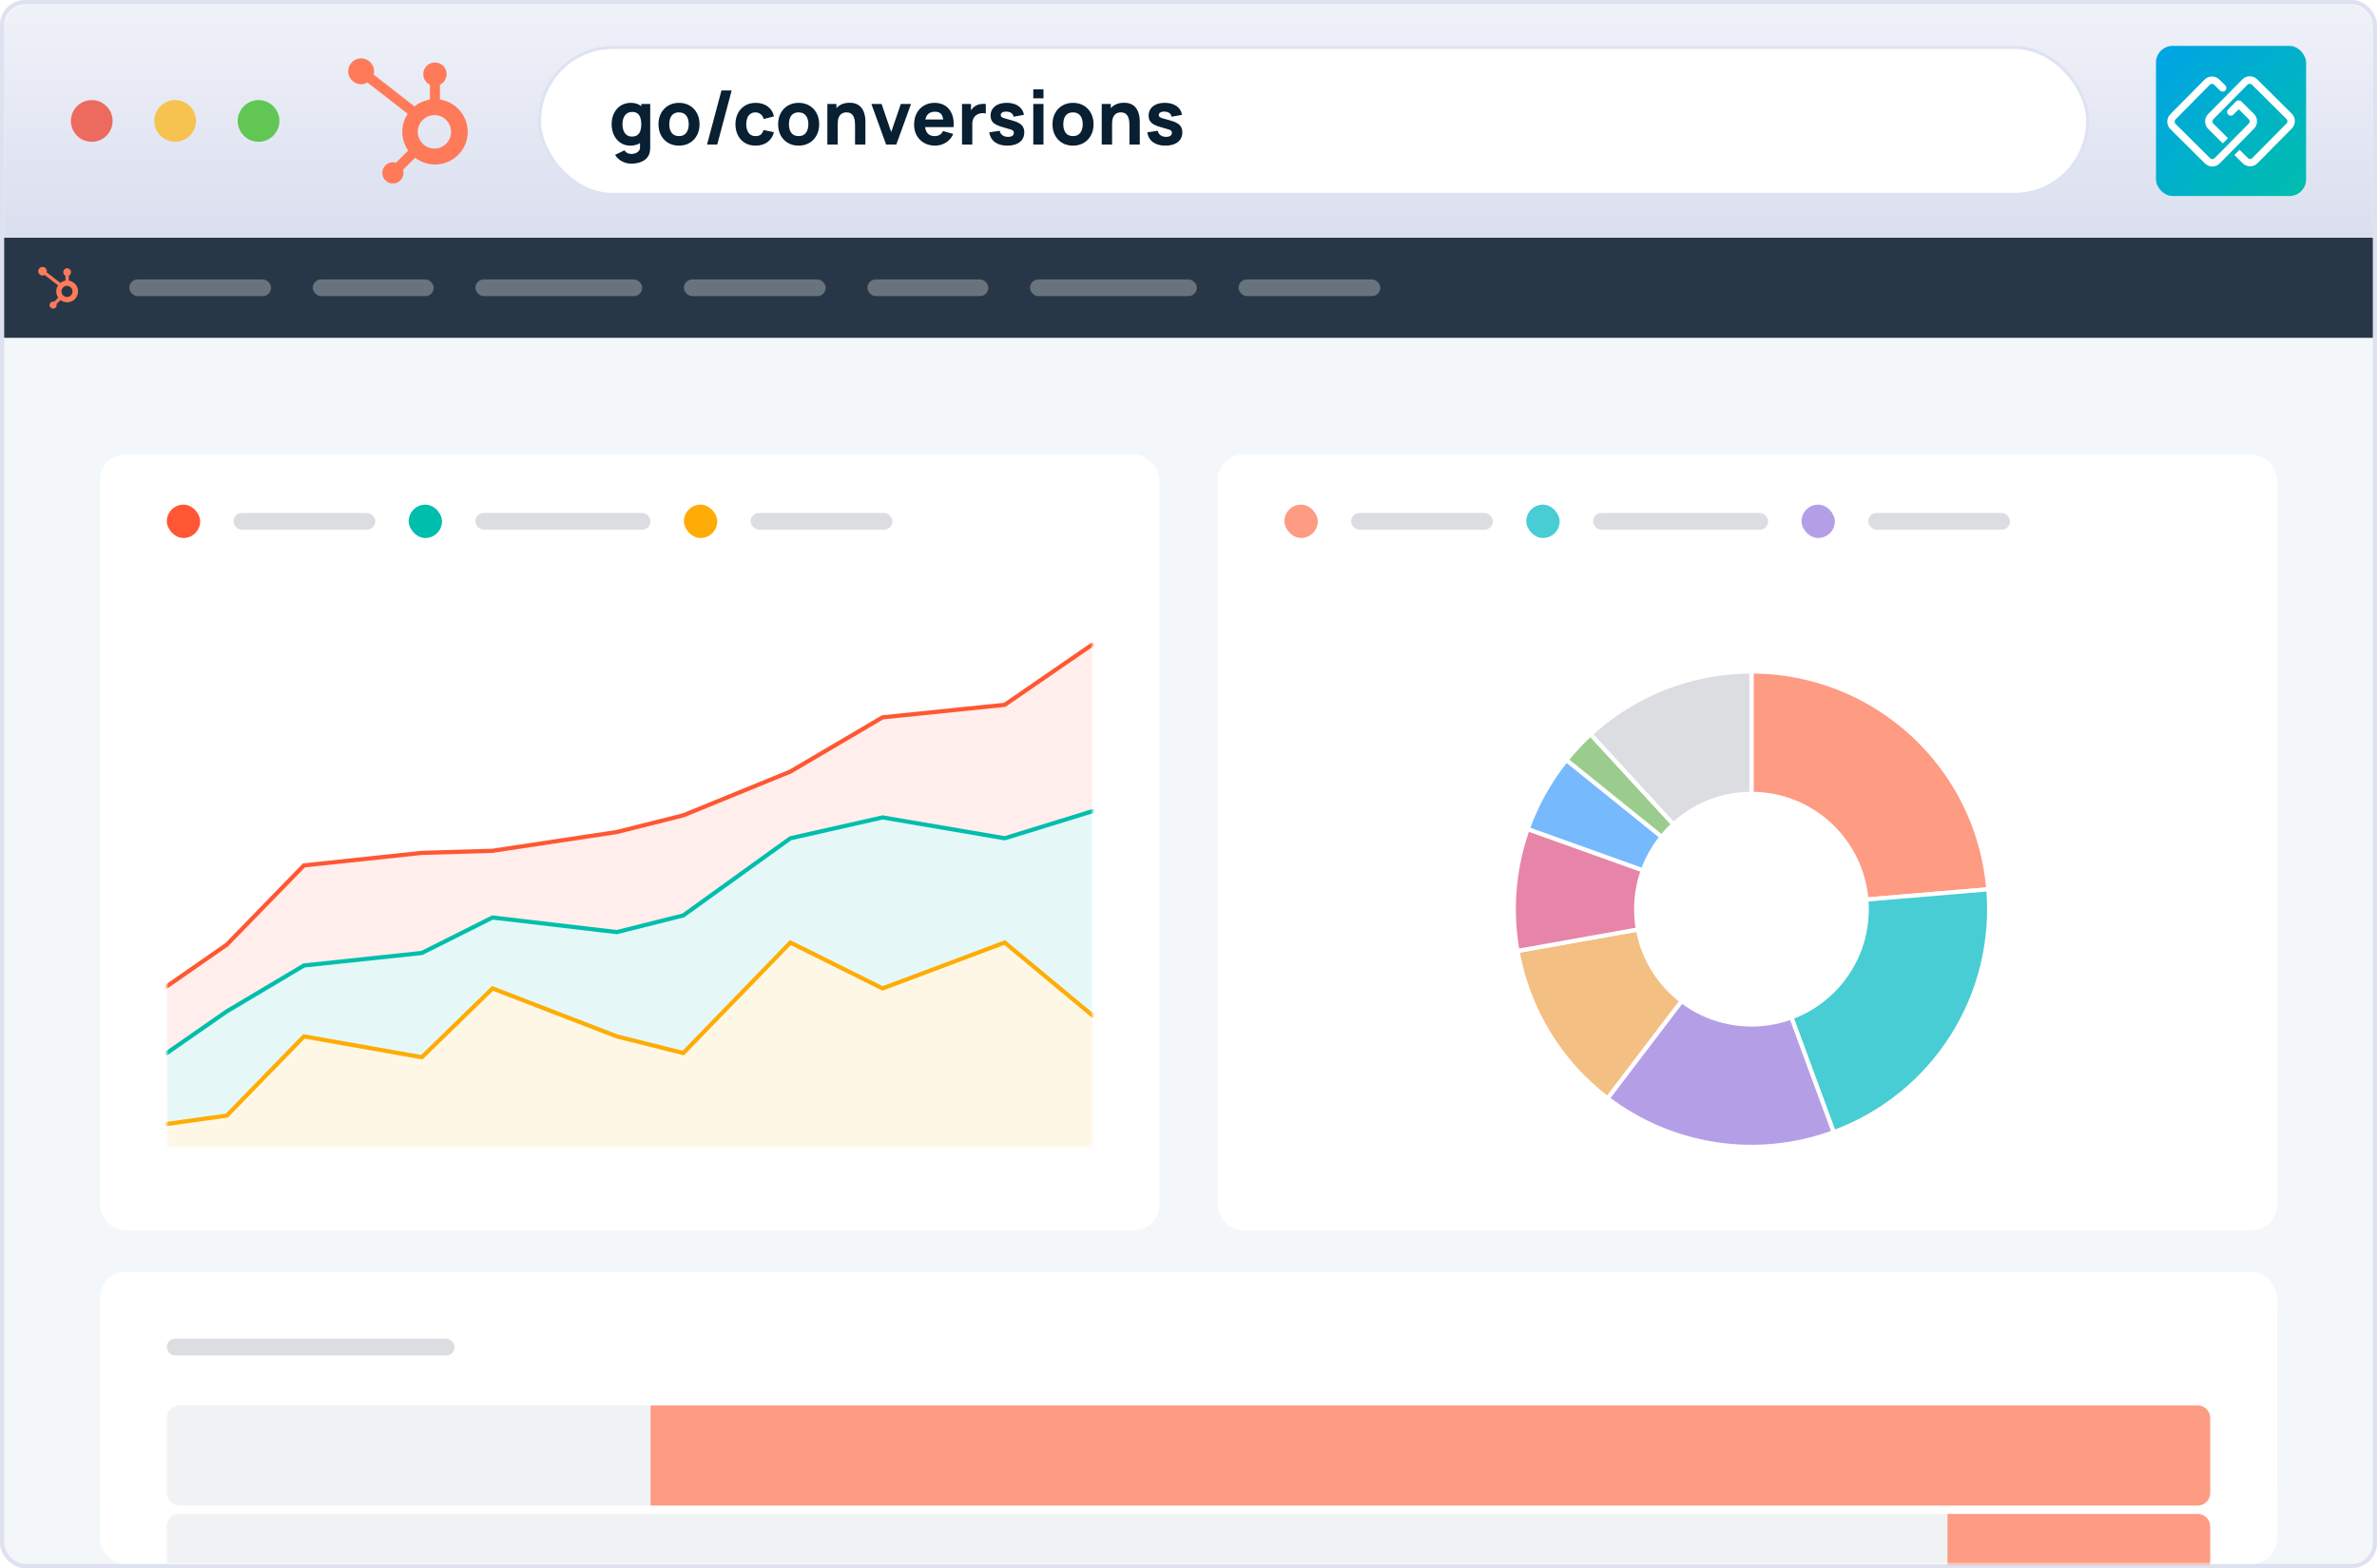<svg width="570" height="376" viewBox="0 0 570 376" fill="none" xmlns="http://www.w3.org/2000/svg">
<rect x="0.5" y="0.5" width="569" height="375" rx="5.5" fill="#F3F7F9" stroke="#DDE1F0"/>
<path d="M1 7C1 3.686 3.686 1 7 1H563C566.314 1 569 3.686 569 7V57H1V7Z" fill="url(#paint0_linear_6225_28657)"/>
<rect x="129.375" y="11.375" width="371.25" height="35.25" rx="17.625" fill="white" stroke="#DEE3F1" stroke-width="0.75"/>
<path d="M151.368 39.24C150.816 39.24 150.291 39.15 149.793 38.97C149.295 38.796 148.848 38.55 148.452 38.232C148.062 37.92 147.744 37.554 147.498 37.134L149.766 36.036C149.922 36.324 150.144 36.543 150.432 36.693C150.726 36.843 151.044 36.918 151.386 36.918C151.752 36.918 152.097 36.855 152.421 36.729C152.745 36.609 153.003 36.426 153.195 36.18C153.393 35.94 153.486 35.64 153.474 35.28V32.454H153.78V24.93H155.922V35.316C155.922 35.556 155.91 35.781 155.886 35.991C155.868 36.207 155.832 36.42 155.778 36.63C155.622 37.224 155.331 37.713 154.905 38.097C154.485 38.481 153.969 38.766 153.357 38.952C152.745 39.144 152.082 39.24 151.368 39.24ZM151.152 34.92C150.258 34.92 149.475 34.695 148.803 34.245C148.131 33.795 147.606 33.183 147.228 32.409C146.856 31.635 146.67 30.762 146.67 29.79C146.67 28.8 146.859 27.921 147.237 27.153C147.621 26.379 148.158 25.77 148.848 25.326C149.538 24.882 150.348 24.66 151.278 24.66C152.202 24.66 152.979 24.885 153.609 25.335C154.239 25.785 154.716 26.397 155.04 27.171C155.364 27.945 155.526 28.818 155.526 29.79C155.526 30.762 155.361 31.635 155.031 32.409C154.707 33.183 154.221 33.795 153.573 34.245C152.925 34.695 152.118 34.92 151.152 34.92ZM151.548 32.742C152.094 32.742 152.529 32.619 152.853 32.373C153.183 32.127 153.42 31.782 153.564 31.338C153.708 30.894 153.78 30.378 153.78 29.79C153.78 29.202 153.708 28.686 153.564 28.242C153.42 27.798 153.189 27.453 152.871 27.207C152.559 26.961 152.148 26.838 151.638 26.838C151.092 26.838 150.642 26.973 150.288 27.243C149.94 27.507 149.682 27.864 149.514 28.314C149.346 28.758 149.262 29.25 149.262 29.79C149.262 30.336 149.343 30.834 149.505 31.284C149.667 31.728 149.916 32.082 150.252 32.346C150.588 32.61 151.02 32.742 151.548 32.742ZM162.817 34.92C161.839 34.92 160.981 34.701 160.243 34.263C159.505 33.825 158.929 33.222 158.515 32.454C158.107 31.68 157.903 30.792 157.903 29.79C157.903 28.776 158.113 27.885 158.533 27.117C158.953 26.343 159.532 25.74 160.27 25.308C161.008 24.876 161.857 24.66 162.817 24.66C163.795 24.66 164.653 24.879 165.391 25.317C166.135 25.755 166.714 26.361 167.128 27.135C167.542 27.903 167.749 28.788 167.749 29.79C167.749 30.798 167.539 31.689 167.119 32.463C166.705 33.231 166.126 33.834 165.382 34.272C164.644 34.704 163.789 34.92 162.817 34.92ZM162.817 32.634C163.603 32.634 164.188 32.37 164.572 31.842C164.962 31.308 165.157 30.624 165.157 29.79C165.157 28.926 164.959 28.236 164.563 27.72C164.173 27.204 163.591 26.946 162.817 26.946C162.283 26.946 161.845 27.066 161.503 27.306C161.161 27.546 160.906 27.879 160.738 28.305C160.576 28.731 160.495 29.226 160.495 29.79C160.495 30.66 160.69 31.353 161.08 31.869C161.476 32.379 162.055 32.634 162.817 32.634ZM173.004 21.69L169.548 34.65H171.996L175.452 21.69H173.004ZM181.184 34.92C180.176 34.92 179.312 34.695 178.592 34.245C177.872 33.795 177.32 33.183 176.936 32.409C176.552 31.635 176.36 30.762 176.36 29.79C176.36 28.806 176.558 27.927 176.954 27.153C177.356 26.379 177.92 25.77 178.646 25.326C179.372 24.882 180.23 24.66 181.22 24.66C182.366 24.66 183.326 24.951 184.1 25.533C184.88 26.109 185.378 26.898 185.594 27.9L183.146 28.548C183.002 28.044 182.75 27.651 182.39 27.369C182.036 27.087 181.634 26.946 181.184 26.946C180.668 26.946 180.245 27.072 179.915 27.324C179.585 27.57 179.342 27.909 179.186 28.341C179.03 28.767 178.952 29.25 178.952 29.79C178.952 30.636 179.138 31.323 179.51 31.851C179.888 32.373 180.446 32.634 181.184 32.634C181.736 32.634 182.156 32.508 182.444 32.256C182.732 32.004 182.948 31.644 183.092 31.176L185.594 31.698C185.318 32.73 184.796 33.525 184.028 34.083C183.26 34.641 182.312 34.92 181.184 34.92ZM191.504 34.92C190.526 34.92 189.668 34.701 188.93 34.263C188.192 33.825 187.616 33.222 187.202 32.454C186.794 31.68 186.59 30.792 186.59 29.79C186.59 28.776 186.8 27.885 187.22 27.117C187.64 26.343 188.219 25.74 188.957 25.308C189.695 24.876 190.544 24.66 191.504 24.66C192.482 24.66 193.34 24.879 194.078 25.317C194.822 25.755 195.401 26.361 195.815 27.135C196.229 27.903 196.436 28.788 196.436 29.79C196.436 30.798 196.226 31.689 195.806 32.463C195.392 33.231 194.813 33.834 194.069 34.272C193.331 34.704 192.476 34.92 191.504 34.92ZM191.504 32.634C192.29 32.634 192.875 32.37 193.259 31.842C193.649 31.308 193.844 30.624 193.844 29.79C193.844 28.926 193.646 28.236 193.25 27.72C192.86 27.204 192.278 26.946 191.504 26.946C190.97 26.946 190.532 27.066 190.19 27.306C189.848 27.546 189.593 27.879 189.425 28.305C189.263 28.731 189.182 29.226 189.182 29.79C189.182 30.66 189.377 31.353 189.767 31.869C190.163 32.379 190.742 32.634 191.504 32.634ZM205.039 34.65V30.06C205.039 29.838 205.027 29.556 205.003 29.214C204.979 28.866 204.904 28.518 204.778 28.17C204.652 27.822 204.445 27.531 204.157 27.297C203.875 27.063 203.473 26.946 202.951 26.946C202.741 26.946 202.516 26.979 202.276 27.045C202.036 27.111 201.811 27.24 201.601 27.432C201.391 27.618 201.217 27.894 201.079 28.26C200.947 28.626 200.881 29.112 200.881 29.718L199.477 29.052C199.477 28.284 199.633 27.564 199.945 26.892C200.257 26.22 200.725 25.677 201.349 25.263C201.979 24.849 202.771 24.642 203.725 24.642C204.487 24.642 205.108 24.771 205.588 25.029C206.068 25.287 206.44 25.614 206.704 26.01C206.974 26.406 207.166 26.82 207.28 27.252C207.394 27.678 207.463 28.068 207.487 28.422C207.511 28.776 207.523 29.034 207.523 29.196V34.65H205.039ZM198.397 34.65V24.93H200.575V28.152H200.881V34.65H198.397ZM212.487 34.65L208.959 24.93H211.407L213.711 31.662L216.015 24.93H218.463L214.935 34.65H212.487ZM224.256 34.92C223.26 34.92 222.381 34.707 221.619 34.281C220.863 33.849 220.269 33.258 219.837 32.508C219.411 31.752 219.198 30.888 219.198 29.916C219.198 28.854 219.408 27.93 219.828 27.144C220.248 26.358 220.827 25.749 221.565 25.317C222.303 24.879 223.152 24.66 224.112 24.66C225.132 24.66 225.999 24.9 226.713 25.38C227.427 25.86 227.955 26.535 228.297 27.405C228.639 28.275 228.759 29.298 228.657 30.474H226.236V29.574C226.236 28.584 226.077 27.873 225.759 27.441C225.447 27.003 224.934 26.784 224.22 26.784C223.386 26.784 222.771 27.039 222.375 27.549C221.985 28.053 221.79 28.8 221.79 29.79C221.79 30.696 221.985 31.398 222.375 31.896C222.771 32.388 223.35 32.634 224.112 32.634C224.592 32.634 225.003 32.529 225.345 32.319C225.687 32.109 225.948 31.806 226.128 31.41L228.576 32.112C228.21 33 227.631 33.69 226.839 34.182C226.053 34.674 225.192 34.92 224.256 34.92ZM221.034 30.474V28.656H227.478V30.474H221.034ZM230.689 34.65V24.93H232.849V27.306L232.615 27C232.741 26.664 232.909 26.358 233.119 26.082C233.329 25.806 233.587 25.578 233.893 25.398C234.127 25.254 234.382 25.143 234.658 25.065C234.934 24.981 235.219 24.93 235.513 24.912C235.807 24.888 236.101 24.894 236.395 24.93V27.216C236.125 27.132 235.81 27.105 235.45 27.135C235.096 27.159 234.775 27.24 234.487 27.378C234.199 27.51 233.956 27.687 233.758 27.909C233.56 28.125 233.41 28.383 233.308 28.683C233.206 28.977 233.155 29.31 233.155 29.682V34.65H230.689ZM241.553 34.92C240.329 34.92 239.339 34.644 238.583 34.092C237.833 33.534 237.377 32.748 237.215 31.734L239.717 31.356C239.819 31.812 240.044 32.169 240.392 32.427C240.746 32.685 241.193 32.814 241.733 32.814C242.177 32.814 242.519 32.73 242.759 32.562C242.999 32.388 243.119 32.148 243.119 31.842C243.119 31.65 243.071 31.497 242.975 31.383C242.879 31.263 242.663 31.146 242.327 31.032C241.997 30.918 241.481 30.768 240.779 30.582C239.987 30.378 239.354 30.15 238.88 29.898C238.406 29.646 238.064 29.346 237.854 28.998C237.644 28.644 237.539 28.218 237.539 27.72C237.539 27.096 237.698 26.556 238.016 26.1C238.334 25.638 238.781 25.284 239.357 25.038C239.939 24.786 240.623 24.66 241.409 24.66C242.171 24.66 242.846 24.777 243.434 25.011C244.022 25.245 244.496 25.578 244.856 26.01C245.222 26.442 245.447 26.952 245.531 27.54L243.029 27.99C242.987 27.63 242.831 27.345 242.561 27.135C242.291 26.925 241.925 26.802 241.463 26.766C241.013 26.736 240.65 26.796 240.374 26.946C240.104 27.096 239.969 27.312 239.969 27.594C239.969 27.762 240.026 27.903 240.14 28.017C240.26 28.131 240.503 28.248 240.869 28.368C241.241 28.488 241.805 28.644 242.561 28.836C243.299 29.028 243.89 29.253 244.334 29.511C244.784 29.763 245.111 30.069 245.315 30.429C245.519 30.783 245.621 31.212 245.621 31.716C245.621 32.712 245.261 33.495 244.541 34.065C243.821 34.635 242.825 34.92 241.553 34.92ZM247.779 23.58V21.42H250.227V23.58H247.779ZM247.779 34.65V24.93H250.227V34.65H247.779ZM257.299 34.92C256.321 34.92 255.463 34.701 254.725 34.263C253.987 33.825 253.411 33.222 252.997 32.454C252.589 31.68 252.385 30.792 252.385 29.79C252.385 28.776 252.595 27.885 253.015 27.117C253.435 26.343 254.014 25.74 254.752 25.308C255.49 24.876 256.339 24.66 257.299 24.66C258.277 24.66 259.135 24.879 259.873 25.317C260.617 25.755 261.196 26.361 261.61 27.135C262.024 27.903 262.231 28.788 262.231 29.79C262.231 30.798 262.021 31.689 261.601 32.463C261.187 33.231 260.608 33.834 259.864 34.272C259.126 34.704 258.271 34.92 257.299 34.92ZM257.299 32.634C258.085 32.634 258.67 32.37 259.054 31.842C259.444 31.308 259.639 30.624 259.639 29.79C259.639 28.926 259.441 28.236 259.045 27.72C258.655 27.204 258.073 26.946 257.299 26.946C256.765 26.946 256.327 27.066 255.985 27.306C255.643 27.546 255.388 27.879 255.22 28.305C255.058 28.731 254.977 29.226 254.977 29.79C254.977 30.66 255.172 31.353 255.562 31.869C255.958 32.379 256.537 32.634 257.299 32.634ZM270.834 34.65V30.06C270.834 29.838 270.822 29.556 270.798 29.214C270.774 28.866 270.699 28.518 270.573 28.17C270.447 27.822 270.24 27.531 269.952 27.297C269.67 27.063 269.268 26.946 268.746 26.946C268.536 26.946 268.311 26.979 268.071 27.045C267.831 27.111 267.606 27.24 267.396 27.432C267.186 27.618 267.012 27.894 266.874 28.26C266.742 28.626 266.676 29.112 266.676 29.718L265.272 29.052C265.272 28.284 265.428 27.564 265.74 26.892C266.052 26.22 266.52 25.677 267.144 25.263C267.774 24.849 268.566 24.642 269.52 24.642C270.282 24.642 270.903 24.771 271.383 25.029C271.863 25.287 272.235 25.614 272.499 26.01C272.769 26.406 272.961 26.82 273.075 27.252C273.189 27.678 273.258 28.068 273.282 28.422C273.306 28.776 273.318 29.034 273.318 29.196V34.65H270.834ZM264.192 34.65V24.93H266.37V28.152H266.676V34.65H264.192ZM279.452 34.92C278.228 34.92 277.238 34.644 276.482 34.092C275.732 33.534 275.276 32.748 275.114 31.734L277.616 31.356C277.718 31.812 277.943 32.169 278.291 32.427C278.645 32.685 279.092 32.814 279.632 32.814C280.076 32.814 280.418 32.73 280.658 32.562C280.898 32.388 281.018 32.148 281.018 31.842C281.018 31.65 280.97 31.497 280.874 31.383C280.778 31.263 280.562 31.146 280.226 31.032C279.896 30.918 279.38 30.768 278.678 30.582C277.886 30.378 277.253 30.15 276.779 29.898C276.305 29.646 275.963 29.346 275.753 28.998C275.543 28.644 275.438 28.218 275.438 27.72C275.438 27.096 275.597 26.556 275.915 26.1C276.233 25.638 276.68 25.284 277.256 25.038C277.838 24.786 278.522 24.66 279.308 24.66C280.07 24.66 280.745 24.777 281.333 25.011C281.921 25.245 282.395 25.578 282.755 26.01C283.121 26.442 283.346 26.952 283.43 27.54L280.928 27.99C280.886 27.63 280.73 27.345 280.46 27.135C280.19 26.925 279.824 26.802 279.362 26.766C278.912 26.736 278.549 26.796 278.273 26.946C278.003 27.096 277.868 27.312 277.868 27.594C277.868 27.762 277.925 27.903 278.039 28.017C278.159 28.131 278.402 28.248 278.768 28.368C279.14 28.488 279.704 28.644 280.46 28.836C281.198 29.028 281.789 29.253 282.233 29.511C282.683 29.763 283.01 30.069 283.214 30.429C283.418 30.783 283.52 31.212 283.52 31.716C283.52 32.712 283.16 33.495 282.44 34.065C281.72 34.635 280.724 34.92 279.452 34.92Z" fill="#091F32"/>
<g clip-path="url(#clip0_6225_28657)">
<path d="M105.502 23.878V20.305C106.466 19.855 107.083 18.89 107.088 17.826V17.744C107.088 16.224 105.857 14.993 104.337 14.993H104.255C102.736 14.993 101.504 16.224 101.504 17.744V17.826C101.509 18.89 102.127 19.855 103.09 20.305V23.878C101.734 24.086 100.456 24.648 99.386 25.509L89.589 17.877C89.659 17.625 89.695 17.366 89.699 17.106C89.701 15.852 88.948 14.72 87.791 14.238C86.633 13.756 85.299 14.019 84.412 14.904C83.523 15.789 83.256 17.122 83.734 18.281C84.212 19.441 85.342 20.197 86.596 20.199C87.132 20.197 87.658 20.053 88.122 19.784L97.77 27.291C95.996 29.971 96.043 33.463 97.889 36.093L94.955 39.029C94.718 38.953 94.471 38.913 94.222 38.909C92.816 38.91 91.678 40.05 91.678 41.455C91.679 42.861 92.818 44 94.223 44C95.628 44 96.768 42.862 96.769 41.457C96.766 41.208 96.725 40.961 96.65 40.723L99.552 37.819C102.146 39.816 105.709 39.988 108.483 38.251C111.257 36.513 112.657 33.233 111.992 30.027C111.327 26.822 108.739 24.369 105.502 23.878ZM104.299 35.627C102.838 35.668 101.471 34.911 100.729 33.653C99.987 32.394 99.987 30.832 100.729 29.573C101.471 28.314 102.838 27.558 104.299 27.598C106.46 27.674 108.173 29.447 108.174 31.61C108.176 33.772 106.464 35.547 104.303 35.625" fill="#FF7A59"/>
</g>
<rect x="517" y="11" width="36" height="36" rx="4" fill="url(#paint1_linear_6225_28657)"/>
<path fill-rule="evenodd" clip-rule="evenodd" d="M539.582 39.879C538.939 39.879 538.296 39.646 537.805 39.155L535.807 37.168L537.046 35.917L539.044 37.904C539.336 38.196 539.816 38.196 540.096 37.904L548.313 29.594C548.453 29.453 548.523 29.266 548.523 29.068C548.523 28.869 548.442 28.682 548.301 28.542L540.003 20.301C539.722 20.021 539.231 20.021 538.951 20.301L530.746 28.6C530.605 28.74 530.535 28.927 530.535 29.126C530.535 29.325 530.617 29.512 530.757 29.652L534.264 33.135L533.025 34.386L529.518 30.903C529.039 30.435 528.782 29.804 528.782 29.126C528.782 28.448 529.039 27.817 529.507 27.349L537.723 19.039C538.191 18.56 538.822 18.303 539.488 18.291C540.155 18.291 540.786 18.548 541.265 19.016L549.564 27.256C550.043 27.724 550.3 28.355 550.3 29.033C550.3 29.71 550.043 30.342 549.575 30.809L541.359 39.12C540.868 39.634 540.225 39.879 539.582 39.879Z" fill="white"/>
<path fill-rule="evenodd" clip-rule="evenodd" d="M530.523 39.926C529.857 39.926 529.226 39.669 528.747 39.202L520.448 30.961C519.969 30.494 519.712 29.863 519.7 29.185C519.7 28.518 519.957 27.876 520.425 27.408L528.653 19.086C529.121 18.607 529.752 18.35 530.418 18.338C531.084 18.338 531.716 18.595 532.195 19.063L533.609 20.465C533.948 20.804 533.96 21.365 533.621 21.716C533.282 22.067 532.733 22.067 532.382 21.727L532.37 21.716L530.956 20.325C530.664 20.033 530.184 20.033 529.904 20.325L521.675 28.647C521.535 28.787 521.453 28.974 521.465 29.173C521.465 29.372 521.547 29.559 521.687 29.699L529.986 37.939C530.278 38.231 530.746 38.231 531.038 37.939L539.255 29.629C539.395 29.488 539.477 29.302 539.465 29.103C539.465 28.904 539.383 28.717 539.243 28.577L536.847 26.192L535.573 27.478C535.234 27.829 534.673 27.829 534.322 27.478C533.971 27.139 533.971 26.578 534.322 26.227L536.192 24.334C536.543 23.983 537.127 23.972 537.478 24.322L540.482 27.303C540.961 27.77 541.218 28.401 541.23 29.079C541.23 29.746 540.973 30.389 540.505 30.856L532.288 39.166C531.821 39.657 531.19 39.926 530.523 39.926Z" fill="white"/>
<circle cx="62.001" cy="29" r="5" fill="#62C655"/>
<circle cx="42" cy="29" r="5" fill="#F6C250"/>
<circle cx="22" cy="29" r="5" fill="#ED6A5E"/>
<g filter="url(#filter0_d_6225_28657)">
<rect x="24" y="105" width="254" height="186" rx="6" fill="white"/>
</g>
<rect x="56" y="123" width="34" height="4" rx="2" fill="#DBDDE1"/>
<rect x="180" y="123" width="34" height="4" rx="2" fill="#DBDDE1"/>
<rect x="114" y="123" width="42" height="4" rx="2" fill="#DBDDE1"/>
<rect x="40" y="121" width="8" height="8" rx="4" fill="#FF5733"/>
<rect x="164" y="121" width="8" height="8" rx="4" fill="#FEAC05"/>
<rect x="98" y="121" width="8" height="8" rx="4" fill="#00BEAC"/>
<rect x="40" y="154" width="222" height="121" fill="white"/>
<mask id="mask0_6225_28657" style="mask-type:alpha" maskUnits="userSpaceOnUse" x="40" y="154" width="222" height="121">
<rect x="40" y="154" width="222" height="121" fill="#F9FAFB"/>
</mask>
<g mask="url(#mask0_6225_28657)">
<path d="M54.389 226.5L40 236.5V261.5H262V154.5L240.931 169L211.639 172L189.542 185L163.847 195.5L147.917 199.5L118.111 204L101.153 204.5L72.889 207.5L54.389 226.5Z" fill="#FFEEEB"/>
<path d="M40 236.5L54.389 226.5L72.889 207.5L101.153 204.5L118.111 204L147.917 199.5L163.847 195.5L189.542 185L211.639 172L240.931 169L262 154.5" stroke="#FF5733" stroke-linecap="round"/>
<path d="M54.389 242.5L40 252.5V285.5H262V194.5L240.931 201L211.639 196L189.542 201L163.847 219.5L147.917 223.5L118.111 220L101.153 228.5L72.889 231.5L54.389 242.5Z" fill="#E5F8F7"/>
<path d="M40 252.5L54.389 242.5L72.889 231.5L101.153 228.5L118.111 220L147.917 223.5L163.847 219.5L189.542 201L211.639 196L240.931 201L262 194.5" stroke="#00BEAC" stroke-linecap="round"/>
<path d="M54.389 267.5L40 269.5V302.5H262V243.5L240.931 226L211.639 237L189.542 226L163.847 252.5L147.917 248.5L118.111 237L101.153 253.5L72.889 248.5L54.389 267.5Z" fill="#FFF7E6"/>
<path d="M40 269.5L54.389 267.5L72.889 248.5L101.153 253.5L118.111 237L147.917 248.5L163.847 252.5L189.542 226L211.639 237L240.931 226L262 243.5" stroke="#FEAC05" stroke-linecap="round"/>
</g>
<g filter="url(#filter1_d_6225_28657)">
<rect x="24" y="305" width="522" height="54" rx="6" fill="white"/>
</g>
<rect x="24" y="305" width="522" height="70" rx="6" fill="white"/>
<mask id="mask1_6225_28657" style="mask-type:alpha" maskUnits="userSpaceOnUse" x="24" y="305" width="522" height="70">
<rect x="24" y="305" width="522" height="70" rx="6" fill="white"/>
</mask>
<g mask="url(#mask1_6225_28657)">
<path d="M40 340C40 338.343 41.343 337 43 337H156V361H43C41.343 361 40 359.657 40 358V340Z" fill="#F1F2F4"/>
<path d="M40 366C40 364.343 41.343 363 43 363H467V387H43C41.343 387 40 385.657 40 384V366Z" fill="#F1F2F4"/>
<path d="M156 337H527C528.657 337 530 338.343 530 340V358C530 359.657 528.657 361 527 361H156V337Z" fill="#FE9B83"/>
<path d="M467 363H527C528.657 363 530 364.343 530 366V384C530 385.657 528.657 387 527 387H467V363Z" fill="#FE9B83"/>
<rect x="40" y="321" width="69" height="4" rx="2" fill="#DBDDE1"/>
</g>
<g filter="url(#filter2_d_6225_28657)">
<rect x="292" y="105" width="254" height="186" rx="6" fill="white"/>
</g>
<rect x="324" y="123" width="34" height="4" rx="2" fill="#DBDDE1"/>
<rect x="448" y="123" width="34" height="4" rx="2" fill="#DBDDE1"/>
<rect x="382" y="123" width="42" height="4" rx="2" fill="#DBDDE1"/>
<rect x="308" y="121" width="8" height="8" rx="4" fill="#FE9B83"/>
<rect x="432" y="121" width="8" height="8" rx="4" fill="#B49FE7"/>
<rect x="366" y="121" width="8" height="8" rx="4" fill="#47CDD3"/>
<path d="M420 217.998V161C449.633 161 474.323 183.706 476.799 213.236L420 217.998Z" fill="#FE9B83" stroke="white"/>
<path d="M420 217.999L476.799 213.236C478.941 238.78 463.767 262.612 439.715 271.479L420 217.999Z" fill="#47CDD3" stroke="white"/>
<path d="M420 217.998L439.716 271.478C421.436 278.217 400.98 275.152 385.477 263.352L420 217.998Z" fill="#B49FE7" stroke="white"/>
<path d="M420 217.998L385.477 263.352C374.104 254.695 366.399 242.082 363.888 228.012L420 217.998Z" fill="#F4BF83" stroke="white"/>
<path d="M420 217.999L363.888 228.013C362.141 218.222 362.986 208.144 366.339 198.781L420 217.999Z" fill="#E785A8" stroke="white"/>
<path d="M420 217.997L366.339 198.779C368.488 192.78 371.627 187.183 375.627 182.223L420 217.997Z" fill="#76B9FD" stroke="white"/>
<path d="M420 218.001L375.626 182.227C377.4 180.026 379.335 177.96 381.416 176.047L420 218.001Z" fill="#9ACD8D" stroke="white"/>
<path d="M420 217.998L381.416 176.044C391.936 166.37 405.707 161 420 161V217.998Z" fill="#DBDDE1" stroke="white"/>
<circle cx="420" cy="217.999" r="28.147" fill="white"/>
<rect x="1" y="57" width="568" height="24" fill="#283747"/>
<g clip-path="url(#clip1_6225_28657)">
<path d="M16.501 67.293V66.102C16.822 65.952 17.028 65.63 17.029 65.275V65.248C17.029 64.742 16.619 64.331 16.112 64.331H16.085C15.579 64.331 15.168 64.742 15.168 65.248V65.275C15.17 65.63 15.376 65.952 15.697 66.102V67.293C15.245 67.362 14.819 67.549 14.462 67.836L11.196 65.293C11.22 65.208 11.232 65.122 11.233 65.035C11.234 64.617 10.983 64.24 10.597 64.079C10.211 63.919 9.766 64.006 9.47 64.301C9.174 64.597 9.085 65.041 9.245 65.427C9.404 65.814 9.781 66.066 10.198 66.066C10.377 66.066 10.553 66.018 10.707 65.928L13.923 68.43C13.332 69.324 13.348 70.488 13.963 71.364L12.985 72.343C12.906 72.318 12.823 72.304 12.741 72.303C12.272 72.303 11.893 72.683 11.893 73.152C11.893 73.62 12.273 74 12.741 74C13.209 74 13.589 73.621 13.59 73.152C13.588 73.069 13.575 72.987 13.55 72.908L14.517 71.94C15.382 72.605 16.57 72.663 17.494 72.084C18.419 71.504 18.886 70.411 18.664 69.343C18.442 68.274 17.579 67.456 16.501 67.293ZM16.1 71.209C15.613 71.222 15.157 70.97 14.91 70.551C14.662 70.131 14.662 69.611 14.91 69.191C15.157 68.771 15.613 68.519 16.1 68.533C16.82 68.558 17.391 69.149 17.391 69.87C17.392 70.591 16.821 71.183 16.101 71.209" fill="#FF7A59"/>
</g>
<rect opacity="0.3" x="31" y="67" width="34" height="4" rx="2" fill="white"/>
<rect opacity="0.3" x="75" y="67" width="29" height="4" rx="2" fill="white"/>
<rect opacity="0.3" x="208" y="67" width="29" height="4" rx="2" fill="white"/>
<rect opacity="0.3" x="114" y="67" width="40" height="4" rx="2" fill="white"/>
<rect opacity="0.3" x="247" y="67" width="40" height="4" rx="2" fill="white"/>
<rect opacity="0.3" x="164" y="67" width="34" height="4" rx="2" fill="white"/>
<rect opacity="0.3" x="297" y="67" width="34" height="4" rx="2" fill="white"/>
<defs>
<filter id="filter0_d_6225_28657" x="14" y="99" width="274" height="206" filterUnits="userSpaceOnUse" color-interpolation-filters="sRGB">
<feFlood flood-opacity="0" result="BackgroundImageFix"/>
<feColorMatrix in="SourceAlpha" type="matrix" values="0 0 0 0 0 0 0 0 0 0 0 0 0 0 0 0 0 0 127 0" result="hardAlpha"/>
<feOffset dy="4"/>
<feGaussianBlur stdDeviation="5"/>
<feColorMatrix type="matrix" values="0 0 0 0 0.427 0 0 0 0 0.471 0 0 0 0 0.533 0 0 0 0.15 0"/>
<feBlend mode="normal" in2="BackgroundImageFix" result="effect1_dropShadow_6225_28657"/>
<feBlend mode="normal" in="SourceGraphic" in2="effect1_dropShadow_6225_28657" result="shape"/>
</filter>
<filter id="filter1_d_6225_28657" x="14" y="299" width="542" height="74" filterUnits="userSpaceOnUse" color-interpolation-filters="sRGB">
<feFlood flood-opacity="0" result="BackgroundImageFix"/>
<feColorMatrix in="SourceAlpha" type="matrix" values="0 0 0 0 0 0 0 0 0 0 0 0 0 0 0 0 0 0 127 0" result="hardAlpha"/>
<feOffset dy="4"/>
<feGaussianBlur stdDeviation="5"/>
<feColorMatrix type="matrix" values="0 0 0 0 0.427 0 0 0 0 0.471 0 0 0 0 0.533 0 0 0 0.15 0"/>
<feBlend mode="normal" in2="BackgroundImageFix" result="effect1_dropShadow_6225_28657"/>
<feBlend mode="normal" in="SourceGraphic" in2="effect1_dropShadow_6225_28657" result="shape"/>
</filter>
<filter id="filter2_d_6225_28657" x="282" y="99" width="274" height="206" filterUnits="userSpaceOnUse" color-interpolation-filters="sRGB">
<feFlood flood-opacity="0" result="BackgroundImageFix"/>
<feColorMatrix in="SourceAlpha" type="matrix" values="0 0 0 0 0 0 0 0 0 0 0 0 0 0 0 0 0 0 127 0" result="hardAlpha"/>
<feOffset dy="4"/>
<feGaussianBlur stdDeviation="5"/>
<feColorMatrix type="matrix" values="0 0 0 0 0.427 0 0 0 0 0.471 0 0 0 0 0.533 0 0 0 0.15 0"/>
<feBlend mode="normal" in2="BackgroundImageFix" result="effect1_dropShadow_6225_28657"/>
<feBlend mode="normal" in="SourceGraphic" in2="effect1_dropShadow_6225_28657" result="shape"/>
</filter>
<linearGradient id="paint0_linear_6225_28657" x1="285" y1="1" x2="285" y2="57" gradientUnits="userSpaceOnUse">
<stop stop-color="#F0F2F9"/>
<stop offset="1" stop-color="#DADFEF"/>
</linearGradient>
<linearGradient id="paint1_linear_6225_28657" x1="517" y1="11" x2="553" y2="47" gradientUnits="userSpaceOnUse">
<stop stop-color="#00A3E7"/>
<stop offset="1" stop-color="#00BEAC"/>
</linearGradient>
<clipPath id="clip0_6225_28657">
<rect width="30" height="30" fill="white" transform="translate(83 14)"/>
</clipPath>
<clipPath id="clip1_6225_28657">
<rect width="10" height="10" fill="white" transform="translate(9 64)"/>
</clipPath>
</defs>
</svg>
